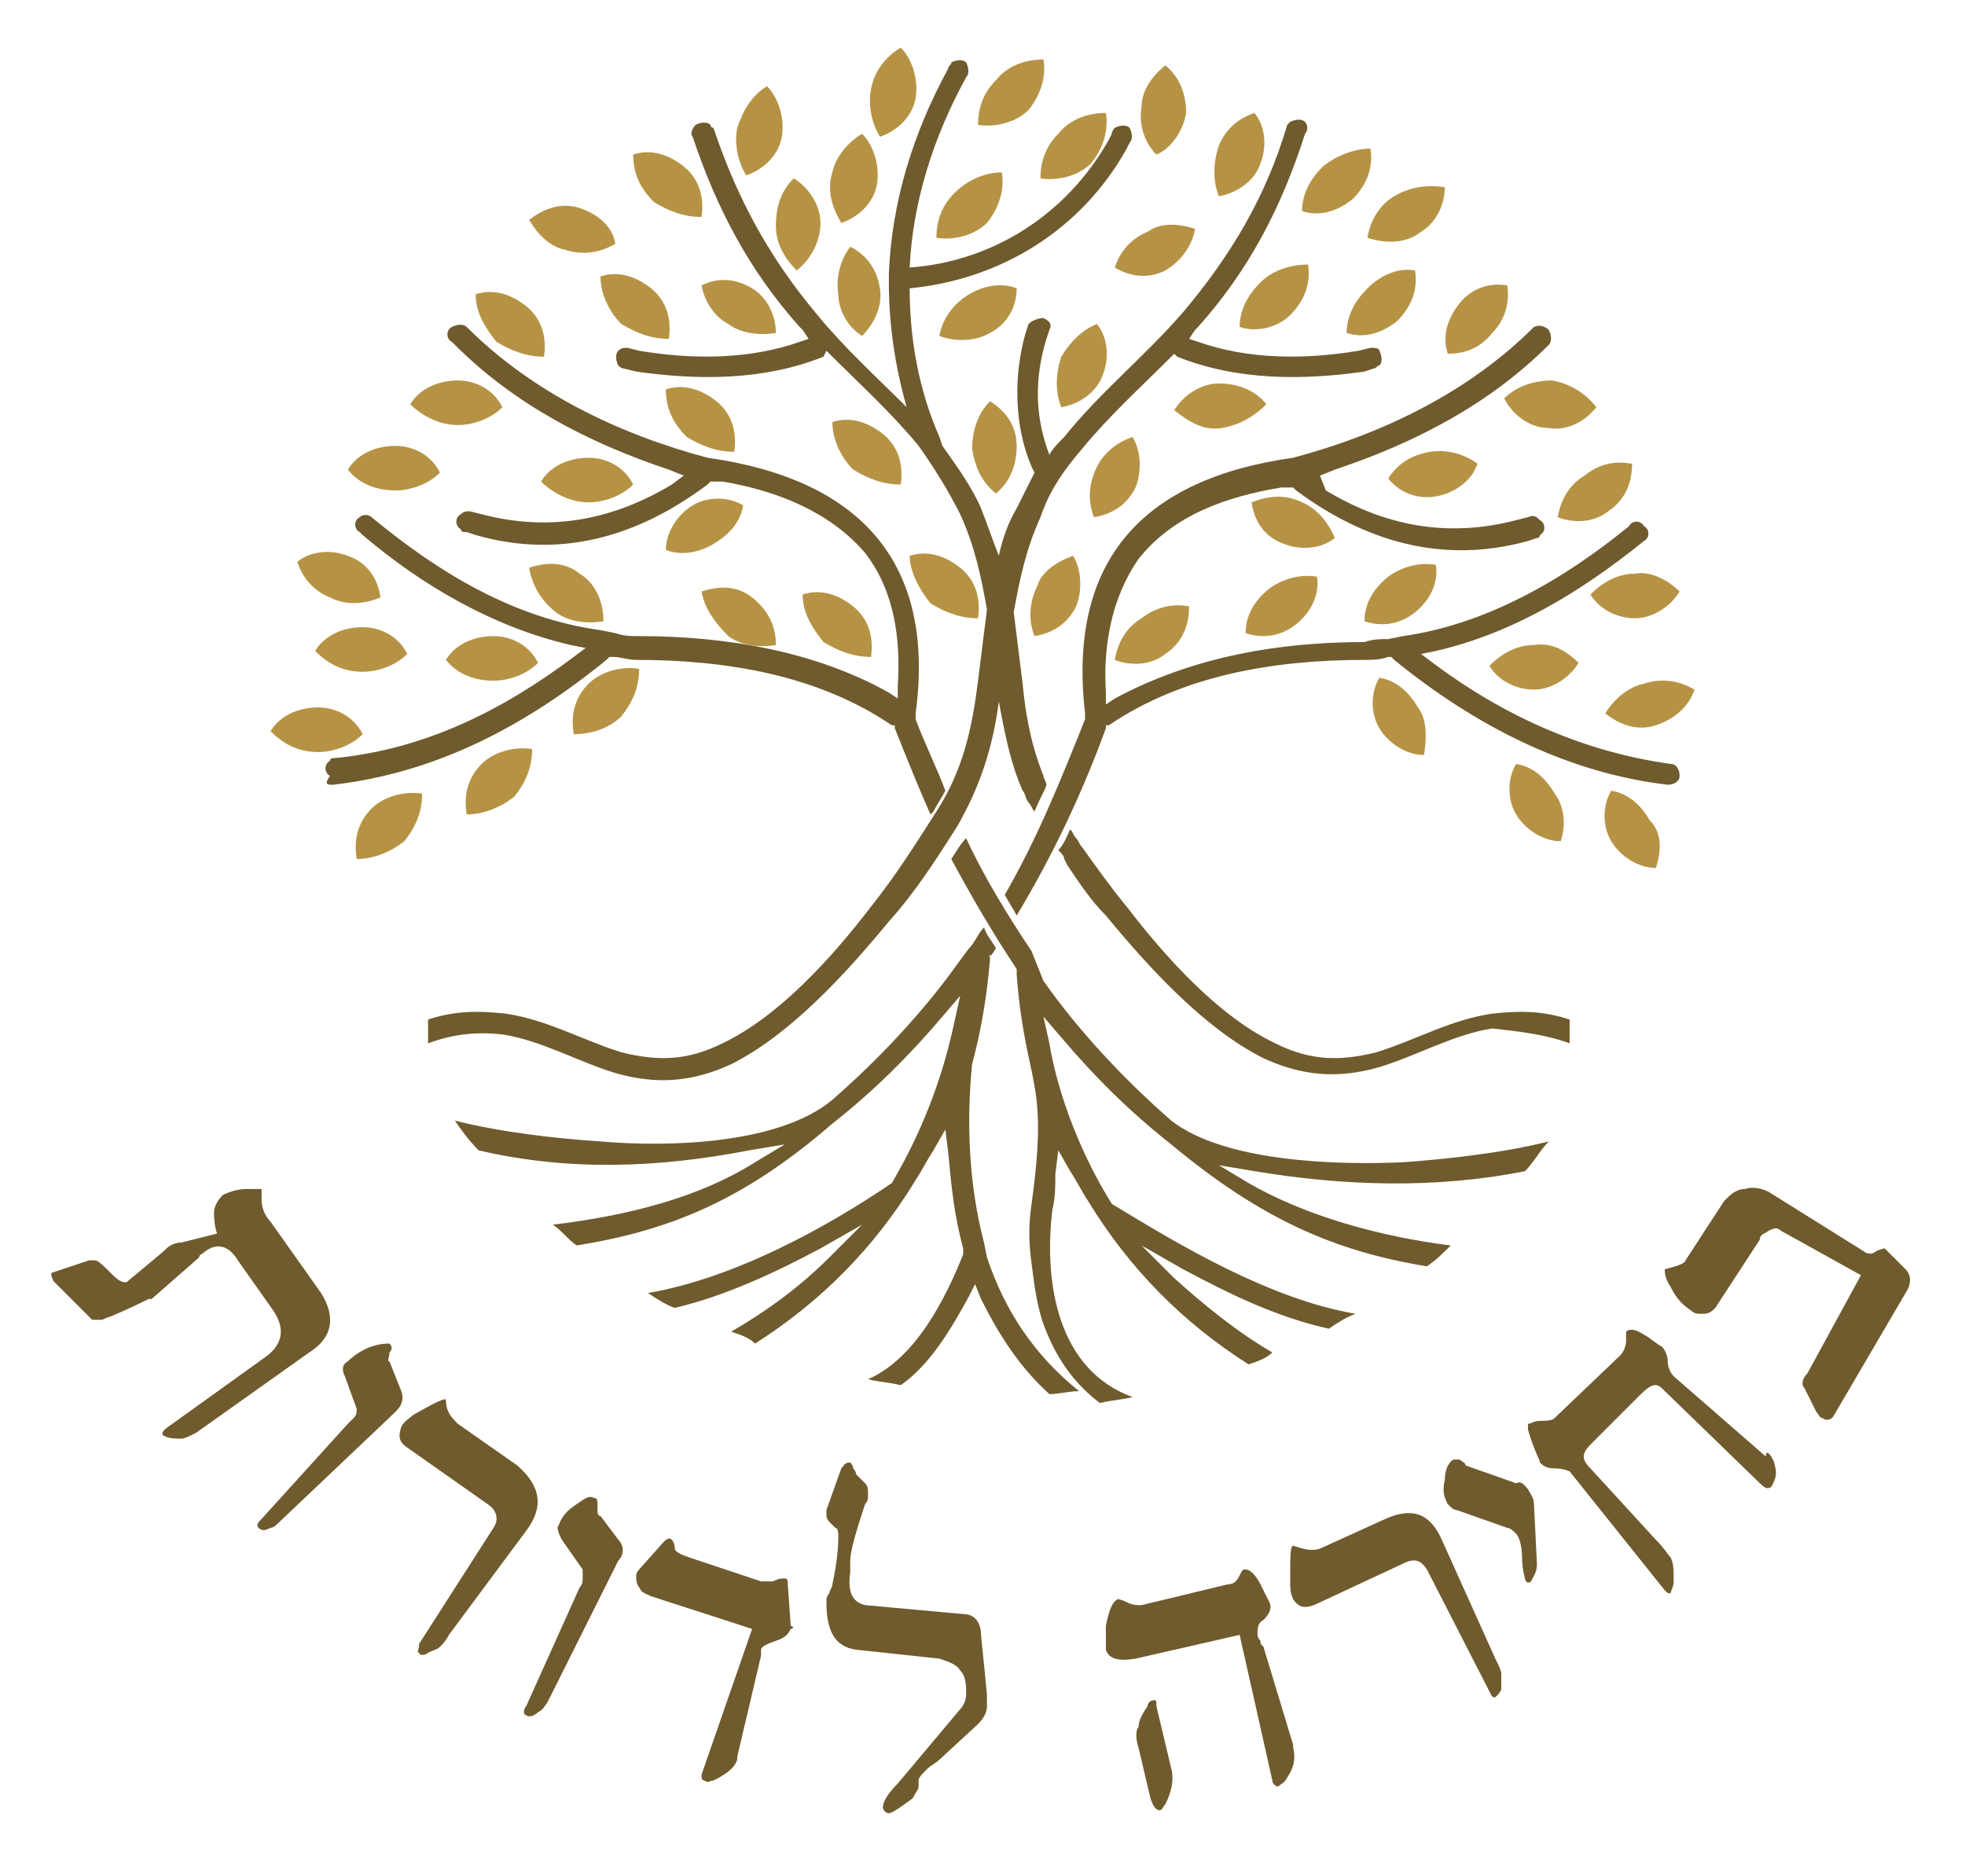 <?xml version="1.0" encoding="UTF-8"?> <!-- Generator: Adobe Illustrator 28.0.0, SVG Export Plug-In . SVG Version: 6.00 Build 0) --> <svg xmlns="http://www.w3.org/2000/svg" xmlns:xlink="http://www.w3.org/1999/xlink" id="Layer_1" x="0px" y="0px" viewBox="0 0 66.1 63.1" style="enable-background:new 0 0 66.1 63.1;" xml:space="preserve"> <style type="text/css"> .st0{fill:#6F5B2D;} .st1{fill-rule:evenodd;clip-rule:evenodd;fill:#6F5B2D;} .st2{fill-rule:evenodd;clip-rule:evenodd;fill:#B69344;} </style> <g> <g> <path class="st0" d="M6.6,48.2c-0.2,0.1-0.4,0.2-0.5,0.2c-0.2,0-0.4,0-0.6-0.1c-0.1-0.1,0-0.2,0.3-0.4L9,45.6 c0.5-0.4,0.6-0.9,0.2-1.5L8,42.4c-0.3-0.5-0.7-0.6-1.1-0.3c-0.1,0.1-0.2,0.1-0.2,0.2l-1.6,1.4L5,43.7c-0.2,0.1-0.6,0.3-1.3,0.6 c-0.1,0-0.2,0.1-0.3,0.1c-0.2,0-0.2,0-0.3,0L2,43.3c0,0-0.1-0.1-0.2-0.2c-0.1-0.2-0.1-0.3,0-0.3L3,42.4c0,0,0.1,0,0.2,0 c0.1,0,0.3,0.2,0.6,0.5c0.2,0.2,0.4,0.3,0.5,0.2l1.2-1L5.6,42c0.1-0.1,0.3-0.2,0.5-0.2l1.2-0.3c-0.1-0.3-0.1-0.6-0.1-0.7 c0-0.2,0.1-0.4,0.3-0.6C7.7,40.1,8,40,8.3,40c0.3,0,0.5,0,0.5,0c0,0.1,0,0.2,0,0.4c0,0.2,0.1,0.5,0.3,0.7l1.7,2.4 c0.5,0.8,0.4,1.5-0.4,2L6.6,48.2z"></path> <path class="st0" d="M9.4,51.2c-0.1,0.1-0.2,0.2-0.3,0.2c-0.2,0.1-0.3,0.1-0.4,0c-0.1-0.1,0-0.2,0.1-0.3l2.9-3.2 c0.1-0.1,0.2-0.2,0.2-0.2c0.1-0.1,0.1-0.2,0.1-0.3l-0.4-1.1c-0.1-0.2-0.1-0.4,0.1-0.5c0.2-0.2,0.5-0.4,0.8-0.5 c0.3-0.1,0.5-0.1,0.6-0.1c0.1,0.1,0.1,0.2,0,0.3c0,0.2-0.1,0.3,0,0.3l0.4,1c0.1,0.3,0,0.5-0.2,0.7L9.4,51.2z"></path> <path class="st0" d="M17.7,51.5L15.1,55c-0.1,0.2-0.2,0.3-0.3,0.4c-0.1,0.1-0.2,0.1-0.4,0.2c-0.1,0.1-0.3,0.1-0.3,0 c-0.1,0,0-0.1,0-0.3l2.5-3.9c0.2-0.3,0.1-0.6-0.2-0.8l-2.7-1.9c-0.3-0.2-0.3-0.4-0.2-0.7c0.1-0.2,0.3-0.3,0.4-0.4 c0.7-0.4,1.1-0.6,1.1-0.5c0,0.4,0.2,0.6,0.4,0.8l2,1.4C18.2,50,18.3,50.7,17.7,51.5z"></path> <path class="st0" d="M18.4,57.3c-0.1,0.1-0.1,0.2-0.3,0.3c-0.1,0.1-0.3,0.2-0.4,0.1c-0.1,0-0.1-0.2,0-0.3l1.8-4 c0.1-0.1,0.1-0.2,0.1-0.3c0-0.1,0-0.2,0-0.3l-0.7-1c-0.1-0.2-0.2-0.4-0.1-0.5c0.1-0.3,0.3-0.5,0.6-0.7c0.3-0.2,0.4-0.3,0.6-0.2 c0.1,0,0.1,0.1,0.1,0.3c0,0.2,0,0.3,0.1,0.3l0.6,0.8c0.2,0.2,0.2,0.5,0,0.7L18.4,57.3z"></path> <path class="st0" d="M26.6,54.8c-0.1,0.2-0.2,0.3-0.5,0.4c-0.3,0.1-0.5,0.2-0.5,0.3c0,0.1,0,0.1,0,0.2l-0.8,3.4l0,0.1 c-0.1,0.3-0.4,0.5-0.8,0.7c-0.1,0-0.2,0.1-0.3,0c-0.1,0-0.1-0.1-0.1-0.2l1.7-4.9l-3.4-1.1c-0.2-0.1-0.3-0.1-0.4-0.3 c-0.1-0.1-0.1-0.3-0.1-0.4c0-0.1,0.1-0.2,0.1-0.2l0.8-0.9c0.1-0.1,0.2-0.2,0.3-0.1c0,0,0.1,0.1,0.1,0.3c0,0.1,0.2,0.2,0.5,0.3 l2.4,0.8c0.1,0,0.3,0,0.4,0c0.2-0.1,0.3-0.1,0.4-0.1c0.1,0,0.1,0.1,0.1,0.2l0.1,1.4C26.7,54.7,26.7,54.8,26.6,54.8z"></path> <path class="st0" d="M33.2,57.4c0,0.2-0.1,0.4-0.3,0.6l-1.3,1.2c-0.1,0.1-0.3,0.2-0.4,0.3c-0.2,0.2-0.3,0.3-0.3,0.4 c0,0,0,0.1,0,0.1c0,0.1,0,0.1,0,0.1c0,0.1-0.1,0.2-0.2,0.4c-0.4,0.3-0.7,0.5-0.8,0.5c-0.1,0-0.2-0.1-0.2-0.2 c0-0.2,0.2-0.5,0.5-0.8l2.1-2.5c0.1-0.1,0.2-0.3,0.2-0.5c0-0.3,0-0.6-0.2-0.8c-0.1-0.2-0.4-0.3-0.7-0.4l-2.8-0.3 c-0.7-0.1-1-0.6-1-1.6c0-0.1,0-0.2,0.1-0.3c0-0.1,0.1-0.2,0.1-0.3c0.2-0.9,0.2-1.5,0.2-1.6c0-0.1,0-0.3-0.1-0.3 c-0.1-0.1-0.1-0.1-0.2-0.2c0,0-0.1-0.1-0.1-0.2c0-0.1,0-0.2,0-0.2l0.5-1.4c0.1-0.1,0.1-0.2,0.3-0.2c0,0,0.1,0.1,0.1,0.2 c0.1,0.1,0.1,0.2,0.1,0.2l0.3,0.3c0.1,0.1,0.1,0.2,0.1,0.4c0,0.1,0,0.2-0.1,0.3c-0.3,0.9-0.5,1.6-0.5,1.9c0,0,0,0.1,0,0.2l0,0.2 c-0.1,0.7,0.1,1,0.5,1.1l3.3,0.3c0.4,0,0.6,0.3,0.6,0.7l0.2,2C33.2,57.2,33.2,57.3,33.2,57.4z"></path> <path class="st0" d="M42.7,53.9c0.1,0.2,0,0.4-0.2,0.6c-0.2,0.1-0.2,0.3-0.2,0.5c0,0,0,0.1,0.1,0.2c0,0.1,0,0.1,0.1,0.2l1,3.3 l0,0.1c0.1,0.4,0,0.7-0.2,1c-0.1,0.2-0.2,0.2-0.3,0.3c-0.1,0-0.2-0.1-0.2-0.2l-1.1-4.9l-3.5,0.8c-0.6,0.1-0.9,0-1-0.3 c0-0.2,0-0.4,0-0.8c0.1-0.5,0.2-0.8,0.4-0.9c0,0,0.1,0,0.3,0.1c0.2,0.1,0.3,0.1,0.5,0.1l2.9-0.7c0.2,0,0.3-0.1,0.4-0.3 c0.1-0.2,0.1-0.2,0.2-0.2c0.1,0,0.3,0.1,0.5,0.5C42.5,53.5,42.6,53.7,42.7,53.9z M39.4,59.5c0.1,0.4,0,0.8-0.2,1.2 c-0.1,0.1-0.1,0.2-0.2,0.2c-0.1,0-0.2-0.1-0.3-0.4l-0.4-1.7c-0.1-0.3-0.1-0.6,0-0.7c0-0.2,0.1-0.4,0.3-0.7c0-0.1,0.1-0.2,0.2-0.2 c0.1,0,0.1,0,0.1,0.2L39.4,59.5z"></path> <path class="st0" d="M48.5,51.8l1.8,4c0.1,0.2,0.2,0.4,0.2,0.5c0,0.1,0,0.3,0,0.5c0,0.1-0.1,0.2-0.2,0.3c-0.1,0-0.1,0-0.2-0.2 L48,52.8c-0.2-0.3-0.4-0.4-0.8-0.2l-3,1.4c-0.3,0.1-0.5,0.1-0.7-0.2c-0.1-0.2-0.1-0.4-0.1-0.6c0-0.8,0-1.2,0.1-1.2 c0.3,0.1,0.6,0.2,0.9,0.1l2.2-1C47.5,50.7,48.1,50.9,48.5,51.8z"></path> <path class="st0" d="M51.4,50.1c0.1,0.2,0.2,0.3,0.2,0.5l0.1,2c0,0.3-0.1,0.4-0.2,0.6c-0.1,0.1-0.2,0-0.2-0.1c0,0-0.1-0.3-0.1-0.7 c0-0.4-0.1-0.7-0.2-0.8c-0.1-0.1-0.2-0.2-0.3-0.2L49,50.8c-0.1,0-0.2-0.1-0.3-0.2c-0.1-0.2-0.2-0.4-0.1-0.8c0-0.3,0.1-0.6,0.3-0.7 c0.1,0,0.1,0,0.2,0c0.1,0.1,0.2,0.1,0.2,0.2l1.7,0.6C51.2,49.8,51.3,50,51.4,50.1z"></path> <path class="st0" d="M59.5,48.9c0.1,0.1,0.2,0.3,0.2,0.4c0.1,0.3,0,0.5-0.1,0.7c-0.1,0.1-0.2,0.1-0.4-0.1l-3.3-3.2 c-0.2-0.2-0.4-0.1-0.7,0.2l-1.7,1.7c-0.3,0.3-0.3,0.5,0,0.8l2.2,2.4c0.3,0.3,0.4,0.5,0.5,0.6c0.1,0.2,0.1,0.4,0.1,0.8 c0,0.2-0.1,0.3-0.1,0.4c-0.1,0-0.1,0-0.2-0.1l0,0l-3.2-4c0,0-0.2-0.1-0.5-0.1c-0.3,0-0.4-0.1-0.5-0.2c0-0.1-0.2-0.4-0.4-1.1 c0-0.1,0-0.2,0-0.2c0.1,0,0.2-0.1,0.4-0.1c0.2,0,0.4,0,0.5-0.1l2.2-2.1c0.1-0.1,0.2-0.3,0.2-0.5c0-0.2,0-0.3,0-0.3 c0.1-0.1,0.3-0.1,0.6,0.1c0.2,0.1,0.4,0.3,0.6,0.4c0.1,0.1,0.2,0.3,0.2,0.5c0,0.2,0.1,0.4,0.2,0.5l3.1,2.7 C59.4,48.8,59.5,48.9,59.5,48.9z"></path> <path class="st0" d="M63.4,42l0.7,0.7c0.2,0.2,0.2,0.5,0,0.8l-2.4,4.1c-0.1,0.2-0.3,0.2-0.4,0.1c-0.1,0-0.1-0.1-0.2-0.2l-0.4-0.8 c-0.1-0.1-0.1-0.3,0.1-0.5l1.8-3.3l-2.7-1.5c-0.1-0.1-0.2-0.1-0.4,0c-0.1,0.1-0.3,0.1-0.3,0.3L57.7,44c-0.1,0.1-0.2,0.2-0.4,0.2 c-0.2,0-0.3,0-0.4-0.1c-0.3-0.2-0.5-0.4-0.7-0.8C56,43,56,42.8,56,42.7c0.4-0.1,0.7-0.2,0.7-0.3l1.3-2c0.2-0.2,0.4-0.4,0.7-0.4 c0.3-0.1,0.6,0,0.8,0.1l3.2,2c0.1,0.1,0.3,0.1,0.4,0C63.3,42,63.4,42,63.4,42z"></path> </g> <g> <path class="st1" d="M11.2,26.4c3.5-0.4,6.5-2,9.2-4.2l0.1-0.1l0.1,0c0.3,0,0.5,0.1,0.8,0.1l0,0h0c3,0,6.1,0.5,8.6,2.2l0.1,0 l0,0.1c0.4,1,0.8,2,1.2,2.9l0.1-0.1c0.1-0.2,0.3-0.5,0.4-0.7c-0.3-0.8-0.7-1.6-1-2.4l0-0.1l0-0.1c0.7-5.2-2-7.9-7-8.6l0,0l0,0 c-3-0.8-5.9-2.2-8.1-4.4l0,0c-0.1-0.1-0.3-0.1-0.5,0c-0.2,0.1-0.2,0.4,0,0.5c0,0,0,0,0.1,0.1l0,0c2,2,4.5,3.3,7.2,4.2l0.5,0.2 l-0.4,0.3c-2,1.2-4.1,1.6-6.4,1l-0.4-0.1h0c-0.1,0-0.2,0-0.3,0.1c-0.2,0.1-0.2,0.4,0,0.5c0,0.1,0.1,0.1,0.2,0.1l0,0l0.3,0.1 c2.8,0.8,5.4,0.1,7.8-1.7l0.1-0.1l0.2,0l0,0l0.2,0c1.8,0.3,3.6,1,4.8,2.4c1,1.3,1.2,2.9,1.1,4.5l0,0.4l-0.3-0.2 c-2.5-1.4-5.5-1.9-8.4-1.9h0c-0.3,0-0.5,0-0.8-0.1l-0.5-0.1c-2.9-0.4-5.4-1.9-7.7-3.8l0,0c-0.1-0.1-0.3-0.1-0.4,0 c-0.2,0.1-0.2,0.4,0,0.5c0,0,0,0,0.1,0.1l0,0c2,1.7,4.4,3.1,7,3.7l0.5,0.1l-0.4,0.3c-2.4,1.8-5,3.1-8,3.4v0c-0.1,0-0.2,0-0.2,0.1 c-0.2,0.1-0.2,0.4,0,0.5C10.9,26.4,11,26.4,11.2,26.4L11.2,26.4L11.2,26.4z M35.1,10.7c0.2,0.1,0.3,0.2,0.2,0.4l0,0l-0.1,0.3 c-0.4,1.3-0.4,2.6,0.1,3.9c0.1-0.2,0.3-0.4,0.5-0.6c1.2-1.5,2.7-2.7,4-4.2c1.6-1.9,2.8-3.9,3.5-6.3l0,0c0,0,0.1-0.1,0.1-0.1 c0.2-0.1,0.4-0.1,0.5,0c0.1,0.1,0.1,0.3,0,0.4l0,0C43.1,7,42,9.1,40.3,11c0,0,0,0-0.1,0.1L40,11.4l0.3,0.1 c1.7,0.6,3.6,0.6,5.4,0.3l0.4-0.1l0,0c0.1,0,0.3,0,0.3,0.1c0.1,0.2,0.1,0.4,0,0.5c-0.1,0-0.1,0.1-0.2,0.1l0,0l0,0l-0.3,0.1 c-2.1,0.3-4.3,0.3-6.3-0.5l-0.1-0.1l-0.1,0.1c-1,1-2.1,2-3,3.1c-0.6,0.7-1.1,1.4-1.4,2.3c-0.5,1.1-0.7,2.1-0.9,3.2 c0.1,0.8,0.2,1.6,0.3,2.4c0.1,1.1,0.3,2.1,0.7,3.1l0,0l0,0c0,0.1,0.1,0.2,0.1,0.3c0,0.1-0.2,0.4-0.4,0.9c-0.1-0.1-0.1-0.2-0.2-0.3 l0,0l0,0c-0.1-0.1-0.1-0.3-0.2-0.4l0,0c-0.4-0.9-0.6-1.9-0.8-3c-0.2,1.5-0.6,2.8-1.4,4.2c-0.7,1.1-1.4,2.2-2.3,3.2 c-1.4,1.7-3.3,3.8-5.3,4.8c-1.3,0.6-2.5,0.7-3.9,0.3c-1.3-0.4-2.5-1.1-3.8-1.3c-0.9-0.1-1.7,0-2.5,0.3v-0.8 c0.9-0.3,1.7-0.3,2.6-0.2c1.4,0.2,2.6,0.9,3.9,1.3c1.2,0.3,2.2,0.3,3.4-0.3c1.9-0.9,3.7-2.9,5-4.6c0.8-1,1.5-2.1,2.2-3.2 c0.9-1.4,1.2-2.8,1.4-4.4c0.1-0.8,0.2-1.6,0.3-2.4c-0.2-1.1-0.4-2.1-0.9-3.2c-0.4-0.8-0.9-1.6-1.4-2.3c-0.9-1.1-2-2.1-3-3.1 l-0.1-0.1L27.7,12c-2,0.8-4.2,0.8-6.3,0.5l-0.4-0.1l0,0l0,0c-0.1,0-0.2-0.1-0.2-0.1c-0.1-0.2-0.1-0.4,0-0.5 c0.1-0.1,0.2-0.1,0.3-0.1l0,0l0.4,0.1c1.8,0.3,3.7,0.3,5.4-0.3l0.3-0.1l-0.2-0.3c0,0,0,0-0.1-0.1c-1.7-1.9-2.8-4-3.6-6.4l0,0 c-0.1-0.1,0-0.3,0.1-0.4c0.2-0.1,0.4-0.1,0.5,0c0,0,0,0.1,0.1,0.1l0,0c0.8,2.4,1.9,4.4,3.5,6.3c0.9,1.1,2,2.1,3,3.1 c-0.4-1.4-0.6-2.8-0.6-4.2l0-0.3l0,0c0.1-2.4,0.8-4.7,2-6.9c0-0.1,0.1-0.1,0.1-0.2c0.2-0.1,0.4-0.1,0.5,0c0.1,0.2,0.1,0.4,0,0.5 c0,0,0,0,0,0c-1.1,2-1.8,4.2-1.9,6.4c2.8-0.2,5.3-1.8,6.7-4.3l0.1-0.2c0-0.1,0.1-0.2,0.1-0.2c0.2-0.1,0.4-0.1,0.5,0 c0.1,0.2,0.1,0.4,0,0.5l0,0l-0.1,0.2c-1.5,2.7-4.2,4.4-7.3,4.7c0,1.7,0.3,3.4,1,5l0.1,0.3c0.5,0.7,1,1.4,1.3,2.1 c0.2,0.5,0.4,1.1,0.6,1.6c0.1-0.5,0.3-1.1,0.6-1.6c0.2-0.4,0.4-0.8,0.6-1.2l-0.1-0.2c-0.6-1.4-0.6-3.1-0.2-4.5l0.1-0.3 C34.7,10.8,34.9,10.7,35.1,10.7L35.1,10.7z M52.1,11.1c-0.1-0.1-0.3-0.2-0.5-0.1l0,0c-2.2,2.2-5.1,3.6-8.1,4.4l0,0l0,0 c-5,0.7-7.6,3.4-7,8.6l0,0.1l0,0.1c-0.8,2-1.6,4-2.7,5.9c0.1,0.2,0.3,0.5,0.4,0.7c1.2-2,2.2-4.1,3-6.3l0-0.1l0.1,0 c2.5-1.7,5.6-2.2,8.6-2.2h0l0,0c0.3,0,0.5,0,0.8-0.1l0.1,0l0.1,0.1c2.7,2.2,5.8,3.8,9.2,4.2c0,0,0,0,0,0h0l0,0l0,0 c0.2,0,0.4-0.1,0.4-0.3c0-0.2-0.1-0.4-0.3-0.4c-2.9-0.4-5.6-1.6-8-3.4L47.8,22l0.5-0.1c2.6-0.6,4.9-2,7-3.7h0 c0.2-0.1,0.2-0.4,0-0.5c-0.1-0.2-0.4-0.2-0.5,0c-2.2,1.8-4.8,3.3-7.6,3.7l-0.5,0.1c-0.3,0-0.5,0-0.8,0.1h0c-2.9,0-5.8,0.5-8.4,1.9 l-0.3,0.2l0-0.4c-0.1-1.6,0.2-3.2,1.1-4.5c1.2-1.5,3-2.1,4.8-2.4l0.2,0l0.2,0l0.1,0.1c2.3,1.7,4.9,2.5,7.8,1.7l0.3-0.1l0,0l0,0 c0,0,0.1,0,0.1-0.1c0.2-0.1,0.2-0.4,0-0.5c-0.1-0.1-0.2-0.2-0.4-0.1l0,0l-0.4,0.1c-2.3,0.6-4.4,0.2-6.4-1L44.4,16l0.5-0.2 c2.7-0.9,5.2-2.2,7.2-4.2l0,0l0,0C52.2,11.5,52.2,11.3,52.1,11.1L52.1,11.1z M32,28.9c0.7,1.3,1.4,2.5,2.2,3.7l0,0.1l0,0.1 c0.3,3.8,1.1,3.4,0.5,7.7c-0.1,0.7-0.1,1.3,0,2c0.1,0.8,0.2,1.6,0.5,2.3c0.4,1,1,1.8,1.8,2.4c0.4-0.1,0.7-0.1,1.1-0.2 c-2.5-0.9-3-3.8-2.7-6.3c0.1-0.4,0.1-0.8,0.1-1.2l0.1-0.8l0.4,0.7c0.2,0.3,0.4,0.7,0.6,1c1.4,2.3,3.2,4.1,5.4,5.5 c0.3-0.1,0.6-0.2,0.8-0.4c-1.2-0.7-2.3-1.6-3.3-2.5l-1.1-1.1l1.4,0.8c1.5,0.8,3.1,1.6,4.9,2c0.3-0.2,0.6-0.4,0.9-0.5 c-2.9-0.5-5.9-2.3-8.2-3.7l0,0l0,0c-1-1.6-1.8-3.6-2.1-5.4l-0.2-0.9l0.6,0.7c1.1,1.3,2.3,2.5,3.7,3.6c3,2.5,5.5,3.6,8.6,4.1 c0.3-0.2,0.5-0.4,0.8-0.7c-2.4-0.3-4.9-1-6.8-2.1l-1-0.6l1.2,0.2c3,0.5,6.1,0.6,9.1,0c0.3-0.3,0.5-0.7,0.8-1 c-1.6,0.4-3.5,0.6-4.9,0.7c-2.2,0.1-6,0-7.8-1.4c-1.6-1.4-3.1-3-4.3-4.7L34.7,32c-0.8-1.2-1.6-2.5-2.2-3.8 C32.3,28.4,32.2,28.6,32,28.9L32,28.9z M52.8,35.1v-0.8c-0.9-0.3-1.7-0.3-2.6-0.2c-1.4,0.2-2.6,0.9-3.9,1.3 c-1.2,0.3-2.2,0.3-3.4-0.3c-1.9-0.9-3.7-2.9-5-4.6c-0.5-0.6-1-1.3-1.5-2l0,0c-0.1-0.1-0.1-0.2-0.2-0.3l0,0 c-0.1-0.1-0.1-0.2-0.2-0.3c-0.1,0.2-0.2,0.5-0.4,0.7c0.1,0.1,0.2,0.2,0.2,0.3l0,0l0,0l0,0l0,0l0.1,0.2l0,0l0,0 c0.4,0.6,0.8,1.2,1.3,1.7c1.4,1.7,3.3,3.8,5.3,4.8c1.3,0.6,2.5,0.7,3.9,0.3c1.3-0.4,2.5-1.1,3.8-1.3C51.1,34.7,52,34.8,52.8,35.1 L52.8,35.1z M33.5,31.9c-0.1-0.2-0.3-0.4-0.4-0.7c-0.2,0.2-0.3,0.5-0.5,0.7l-0.3,0.4c-1.2,1.7-2.7,3.3-4.3,4.7 c-1.8,1.5-5.5,1.6-7.8,1.4c-1.5-0.1-3.3-0.3-4.9-0.7c0.2,0.3,0.5,0.7,0.8,1c3,0.7,6,0.6,9.1,0l1.2-0.2l-1,0.6 c-1.9,1.2-4.3,1.8-6.8,2.1c0.3,0.2,0.5,0.5,0.8,0.7c3.1-0.5,5.6-1.5,8.6-4.1c1.4-1.1,2.6-2.3,3.7-3.6l0.6-0.7l-0.2,0.9 c-0.4,1.9-1.1,3.7-2.1,5.4l0,0l0,0c-2.2,1.5-5.3,3.2-8.2,3.7c0.3,0.2,0.6,0.4,0.9,0.5c1.7-0.4,3.4-1.2,4.9-2l1.4-0.8l-1.1,1.1 c-1,1-2.1,1.8-3.3,2.5c0.3,0.1,0.6,0.2,0.8,0.4c2.2-1.4,4-3.2,5.4-5.5c0.2-0.3,0.4-0.7,0.6-1l0.4-0.7l0.1,0.8 c0.1,1.1,0.2,2.1,0.5,3.2l0,0.1l0,0.1c-0.6,1.5-1.6,3.5-3.2,4.2c0.4,0.1,0.7,0.1,1.1,0.2c1-0.7,1.7-1.9,2.3-3l0.2-0.4l0.2,0.5 c0.6,1.2,1.3,2.3,2.3,3.2c0.3,0,0.7-0.1,1-0.1c-1.5-1.2-2.5-2.7-3.1-4.5l-0.1-0.5c-0.5-1.9-0.6-4-0.4-6l0,0l0,0 c0.3-1.1,0.5-2.3,0.6-3.5l0-0.1l0-0.1C33.2,32.3,33.4,32.1,33.5,31.9z"></path> <path class="st2" d="M44,8.9c0.1,0.6-0.1,1.2-0.6,1.7C43,11,42.3,11.2,41.7,11c0-0.6,0.3-1.1,0.7-1.5C42.8,9.1,43.4,8.9,44,8.9z"></path> <path class="st2" d="M46.1,5c0.1,0.6-0.1,1.2-0.6,1.7c-0.5,0.4-1.1,0.6-1.7,0.4c0-0.6,0.3-1.1,0.7-1.5C45,5.2,45.6,5,46.1,5z"></path> <path class="st2" d="M47.6,9.1c0.1,0.6-0.1,1.2-0.6,1.7c-0.5,0.4-1.1,0.6-1.7,0.4c0-0.6,0.3-1.1,0.7-1.5C46.5,9.2,47.1,9,47.6,9.1 z"></path> <path class="st2" d="M49.7,15.6c-0.2,0.6-0.8,1-1.4,1.1c-0.6,0.1-1.2-0.1-1.6-0.6c0.3-0.5,0.8-0.8,1.4-0.9 C48.7,15.1,49.3,15.3,49.7,15.6z"></path> <path class="st2" d="M53.7,13.7c-0.4,0.5-1,0.8-1.6,0.7c-0.6,0-1.2-0.4-1.5-1c0.4-0.4,1-0.6,1.6-0.6 C52.8,12.9,53.3,13.2,53.7,13.7z"></path> <path class="st2" d="M54.9,15.6c0,0.6-0.2,1.2-0.8,1.6c-0.5,0.4-1.2,0.4-1.7,0.2c0.1-0.6,0.4-1.1,0.9-1.4 C53.8,15.6,54.3,15.5,54.9,15.6z"></path> <path class="st2" d="M40,20.4c0,0.6-0.2,1.2-0.8,1.6c-0.5,0.4-1.2,0.4-1.7,0.2c0.1-0.6,0.4-1.1,0.9-1.4 C38.9,20.4,39.5,20.3,40,20.4z"></path> <path class="st2" d="M44.9,18.1c-0.5,0.4-1.2,0.4-1.7,0.2c-0.6-0.2-1-0.7-1.1-1.4c0.5-0.2,1.1-0.3,1.7,0 C44.3,17.1,44.7,17.6,44.9,18.1z"></path> <path class="st2" d="M48.3,19c0.1,0.6-0.2,1.2-0.7,1.6c-0.5,0.4-1.1,0.5-1.7,0.3c0-0.6,0.3-1.1,0.8-1.5 C47.1,19.1,47.7,18.9,48.3,19z"></path> <path class="st2" d="M44.3,19.4c0.1,0.6-0.2,1.2-0.7,1.6c-0.5,0.4-1.1,0.5-1.7,0.3c0-0.6,0.3-1.1,0.8-1.5 C43.1,19.5,43.7,19.3,44.3,19.4z"></path> <path class="st2" d="M53.1,22.3c-0.3,0.5-0.9,0.9-1.5,0.9c-0.6,0-1.2-0.3-1.5-0.8c0.4-0.4,0.9-0.7,1.5-0.7 C52.2,21.6,52.7,21.9,53.1,22.3z"></path> <path class="st2" d="M56.5,19.9c-0.3,0.5-0.9,0.9-1.5,0.9c-0.6,0-1.2-0.3-1.5-0.8c0.4-0.4,0.9-0.7,1.5-0.7 C55.5,19.2,56.1,19.5,56.5,19.9z"></path> <path class="st2" d="M57,23.2c-0.2,0.6-0.7,1-1.3,1.2c-0.6,0.2-1.2,0-1.7-0.4c0.3-0.5,0.8-0.9,1.3-1C55.9,22.8,56.5,22.9,57,23.2z "></path> <path class="st2" d="M47.9,25.4c-0.6,0-1.2-0.4-1.5-0.9c-0.3-0.5-0.3-1.2,0-1.7c0.6,0.1,1,0.5,1.3,1C48,24.2,48,24.8,47.9,25.4z"></path> <path class="st2" d="M52.5,28.3c-0.6,0-1.2-0.4-1.5-0.9c-0.3-0.5-0.3-1.2,0-1.7c0.6,0.1,1,0.5,1.3,1 C52.6,27.1,52.7,27.7,52.5,28.3z"></path> <path class="st2" d="M55.7,29.2c-0.6,0-1.2-0.4-1.5-0.9c-0.3-0.5-0.3-1.2,0-1.7c0.6,0.1,1,0.5,1.3,1C55.9,28,55.9,28.6,55.7,29.2z "></path> <path class="st2" d="M36.1,18.7c0.3,0.5,0.3,1.2,0.1,1.7c-0.3,0.6-0.8,0.9-1.4,1c-0.2-0.5-0.2-1.1,0.1-1.7 C35,19.3,35.5,18.9,36.1,18.7z"></path> <path class="st2" d="M38.1,14.7c0.3,0.5,0.3,1.2,0.1,1.7c-0.3,0.6-0.8,0.9-1.4,1c-0.2-0.5-0.2-1.1,0.1-1.7 C37.1,15.3,37.5,14.9,38.1,14.7z"></path> <path class="st2" d="M39.5,13.8c0.3-0.5,0.9-0.9,1.5-0.9c0.6,0,1.2,0.2,1.6,0.7c-0.4,0.4-0.9,0.7-1.5,0.8 C40.5,14.5,40,14.2,39.5,13.8z"></path> <path class="st2" d="M48.7,11.9c-0.2-0.6,0-1.2,0.4-1.7c0.4-0.5,1-0.7,1.6-0.6c0.1,0.6-0.1,1.2-0.5,1.6 C49.8,11.7,49.3,11.9,48.7,11.9z"></path> <path class="st2" d="M36.9,10.9c0.4,0.5,0.4,1.2,0.2,1.7c-0.2,0.6-0.8,1-1.4,1.1c-0.2-0.5-0.2-1.1,0-1.7 C36,11.5,36.4,11.1,36.9,10.9z"></path> <path class="st2" d="M42.2,3.8c0.4,0.5,0.4,1.2,0.2,1.7c-0.2,0.6-0.8,1-1.4,1.1c-0.2-0.5-0.2-1.1,0-1.7C41.2,4.4,41.6,4,42.2,3.8z "></path> <path class="st2" d="M40.2,7.7c-0.1,0.6-0.5,1.1-1,1.4c-0.6,0.3-1.2,0.2-1.7-0.1c0.2-0.6,0.6-1,1.1-1.2C39,7.5,39.6,7.5,40.2,7.7z "></path> <path class="st2" d="M33.3,13.5c0.5,0.3,0.9,0.8,0.9,1.5c0,0.6-0.2,1.2-0.7,1.6c-0.5-0.4-0.7-0.9-0.8-1.5 C32.7,14.5,32.9,13.9,33.3,13.5z"></path> <path class="st2" d="M34.2,9.7c0,0.6-0.3,1.2-0.9,1.5c-0.5,0.3-1.2,0.3-1.7,0.1c0.1-0.6,0.5-1.1,1-1.4C33.1,9.6,33.7,9.5,34.2,9.7 z"></path> <path class="st2" d="M33.7,5.8c0.1,0.6-0.1,1.2-0.5,1.7c-0.4,0.4-1.1,0.6-1.7,0.5c0-0.6,0.2-1.1,0.6-1.5C32.6,6,33.2,5.8,33.7,5.8 z"></path> <path class="st2" d="M35.1,2c0.1,0.6-0.1,1.2-0.5,1.7c-0.4,0.4-1.1,0.6-1.7,0.5c0-0.6,0.2-1.1,0.6-1.5C33.9,2.2,34.5,2,35.1,2z"></path> <path class="st2" d="M37.2,3.8c0.1,0.6-0.1,1.2-0.5,1.7c-0.4,0.4-1.1,0.6-1.7,0.5c0-0.6,0.2-1.1,0.6-1.5C36,4,36.6,3.8,37.2,3.8z"></path> <path class="st2" d="M39.2,2.2c0.5,0.4,0.7,1,0.7,1.6c-0.1,0.6-0.5,1.2-1,1.4c-0.4-0.4-0.6-1-0.5-1.6C38.4,3.1,38.7,2.6,39.2,2.2z "></path> <path class="st2" d="M48.6,6.3c0,0.6-0.3,1.2-0.8,1.5C47.3,8.2,46.6,8.2,46,8c0.1-0.6,0.4-1.1,0.9-1.4S48,6.2,48.6,6.3z"></path> <path class="st2" d="M28.6,8.3c0.6,0.3,0.9,0.8,1,1.4c0.1,0.6-0.2,1.2-0.6,1.6c-0.5-0.3-0.8-0.9-0.8-1.4 C28.1,9.3,28.3,8.7,28.6,8.3z"></path> <path class="st2" d="M26.7,6c0.5,0.3,0.9,0.9,0.9,1.5c0,0.6-0.3,1.2-0.8,1.6c-0.4-0.4-0.7-0.9-0.7-1.5C26.1,6.9,26.3,6.4,26.7,6z"></path> <path class="st2" d="M25.8,2.9c0.4,0.4,0.6,1.1,0.5,1.7c-0.1,0.6-0.6,1.1-1.2,1.3c-0.3-0.5-0.4-1.1-0.3-1.6 C25,3.7,25.3,3.2,25.8,2.9z"></path> <path class="st2" d="M30.3,1.6c0.4,0.4,0.6,1.1,0.5,1.7c-0.1,0.6-0.6,1.1-1.2,1.3c-0.3-0.5-0.4-1.1-0.3-1.6 C29.4,2.4,29.8,1.9,30.3,1.6z"></path> <path class="st2" d="M29,4.5c0.4,0.4,0.6,1.1,0.5,1.7c-0.1,0.6-0.6,1.1-1.2,1.3C28,7,27.8,6.4,28,5.8C28.1,5.3,28.5,4.8,29,4.5z"></path> <path class="st2" d="M23.6,9.6c0.6-0.3,1.2-0.2,1.7,0.1c0.5,0.3,0.8,0.9,0.8,1.5c-0.6,0.1-1.2,0-1.6-0.3 C24.1,10.7,23.7,10.2,23.6,9.6z"></path> <path class="st2" d="M21.3,5.2c0.6-0.2,1.2,0,1.7,0.4c0.5,0.4,0.7,1,0.6,1.7c-0.6,0-1.1-0.2-1.6-0.5C21.5,6.3,21.3,5.8,21.3,5.2z"></path> <path class="st2" d="M20.2,9.3c0.6-0.2,1.2,0,1.7,0.4c0.5,0.4,0.7,1,0.6,1.7c-0.6,0-1.1-0.2-1.6-0.5C20.5,10.5,20.2,9.9,20.2,9.3z "></path> <path class="st2" d="M16,9.9c0.6-0.2,1.2,0,1.7,0.4c0.5,0.4,0.7,1,0.6,1.7c-0.6,0-1.1-0.2-1.6-0.5C16.3,11,16,10.5,16,9.9z"></path> <path class="st2" d="M17.8,7.4C18.3,7,18.9,6.8,19.5,7c0.6,0.2,1.1,0.6,1.2,1.2c-0.5,0.3-1.1,0.4-1.7,0.2 C18.5,8.3,18.1,7.9,17.8,7.4z"></path> <path class="st2" d="M22.4,13.1c0.6-0.2,1.2,0,1.7,0.4c0.5,0.4,0.7,1,0.6,1.7c-0.6,0-1.1-0.2-1.6-0.5 C22.6,14.2,22.4,13.7,22.4,13.1z"></path> <path class="st2" d="M30.6,18.7c0.6-0.2,1.2,0,1.7,0.4c0.5,0.4,0.7,1,0.6,1.7c-0.6,0-1.1-0.2-1.6-0.5 C30.9,19.8,30.6,19.2,30.6,18.7z"></path> <path class="st2" d="M28,14.2c0.6-0.2,1.2,0,1.7,0.4c0.5,0.4,0.7,1,0.6,1.7c-0.6,0-1.1-0.2-1.6-0.5C28.3,15.4,28,14.8,28,14.2z"></path> <path class="st2" d="M27,20c0.6-0.2,1.2,0,1.7,0.4c0.5,0.4,0.7,1,0.6,1.7c-0.6,0-1.1-0.2-1.6-0.5C27.3,21.1,27,20.6,27,20z"></path> <path class="st2" d="M22.4,18.5c0-0.6,0.4-1.2,0.9-1.5c0.5-0.3,1.2-0.3,1.7,0c-0.1,0.6-0.5,1-1,1.3C23.5,18.6,22.9,18.7,22.4,18.5 z"></path> <path class="st2" d="M23.6,19.9c0.6-0.2,1.2-0.2,1.7,0.2c0.5,0.4,0.8,0.9,0.8,1.6c-0.6,0.1-1.2,0-1.6-0.3 C24.1,21,23.7,20.5,23.6,19.9z"></path> <path class="st2" d="M17.8,19.1c0.6-0.2,1.2-0.2,1.7,0.2c0.5,0.3,0.8,0.9,0.8,1.6c-0.6,0.1-1.2,0-1.6-0.3 C18.2,20.2,17.9,19.7,17.8,19.1z"></path> <path class="st2" d="M18.2,16.2c0.3-0.5,0.9-0.8,1.6-0.8c0.6,0,1.2,0.3,1.5,0.9c-0.4,0.4-1,0.6-1.5,0.6 C19.2,16.9,18.6,16.6,18.2,16.2z"></path> <path class="st2" d="M13.8,13.6c0.3-0.5,0.9-0.8,1.6-0.8c0.6,0,1.2,0.3,1.5,0.9c-0.4,0.4-1,0.6-1.5,0.6 C14.8,14.3,14.2,14,13.8,13.6z"></path> <path class="st2" d="M11.7,15.8c0.3-0.5,0.9-0.8,1.6-0.8c0.6,0,1.2,0.3,1.5,0.9c-0.4,0.4-1,0.6-1.5,0.6 C12.7,16.5,12.1,16.3,11.7,15.8z"></path> <path class="st2" d="M15,22.2c0.3-0.5,0.9-0.8,1.6-0.8c0.6,0,1.2,0.3,1.5,0.9c-0.4,0.4-1,0.6-1.5,0.6C16,22.9,15.4,22.7,15,22.2z"></path> <path class="st2" d="M9.1,24.6c0.3-0.5,0.9-0.8,1.6-0.8c0.6,0,1.2,0.3,1.5,0.9c-0.4,0.4-1,0.6-1.5,0.6C10,25.3,9.5,25,9.1,24.6z"></path> <path class="st2" d="M10.6,21.9c0.3-0.5,0.9-0.8,1.6-0.8c0.6,0,1.2,0.3,1.5,0.9c-0.4,0.4-1,0.6-1.5,0.6 C11.5,22.6,11,22.3,10.6,21.9z"></path> <path class="st2" d="M10,18.9c0.5-0.4,1.2-0.4,1.7-0.2c0.6,0.2,1,0.7,1.1,1.4c-0.5,0.2-1.1,0.3-1.7,0C10.6,19.9,10.2,19.5,10,18.9 z"></path> <path class="st2" d="M19.3,24.7c-0.1-0.6,0-1.2,0.5-1.7c0.4-0.4,1.1-0.6,1.7-0.5c0,0.6-0.2,1.1-0.6,1.6 C20.5,24.5,19.9,24.7,19.3,24.7z"></path> <path class="st2" d="M15.7,27.4c-0.1-0.6,0-1.2,0.5-1.7c0.4-0.4,1.1-0.6,1.7-0.5c0,0.6-0.2,1.1-0.6,1.6 C16.8,27.2,16.2,27.4,15.7,27.4z"></path> <path class="st2" d="M12,28.9c-0.1-0.6,0-1.2,0.5-1.7c0.4-0.4,1.1-0.6,1.7-0.5c0,0.6-0.2,1.1-0.6,1.6C13.1,28.7,12.5,28.9,12,28.9 z"></path> </g> </g> </svg> 